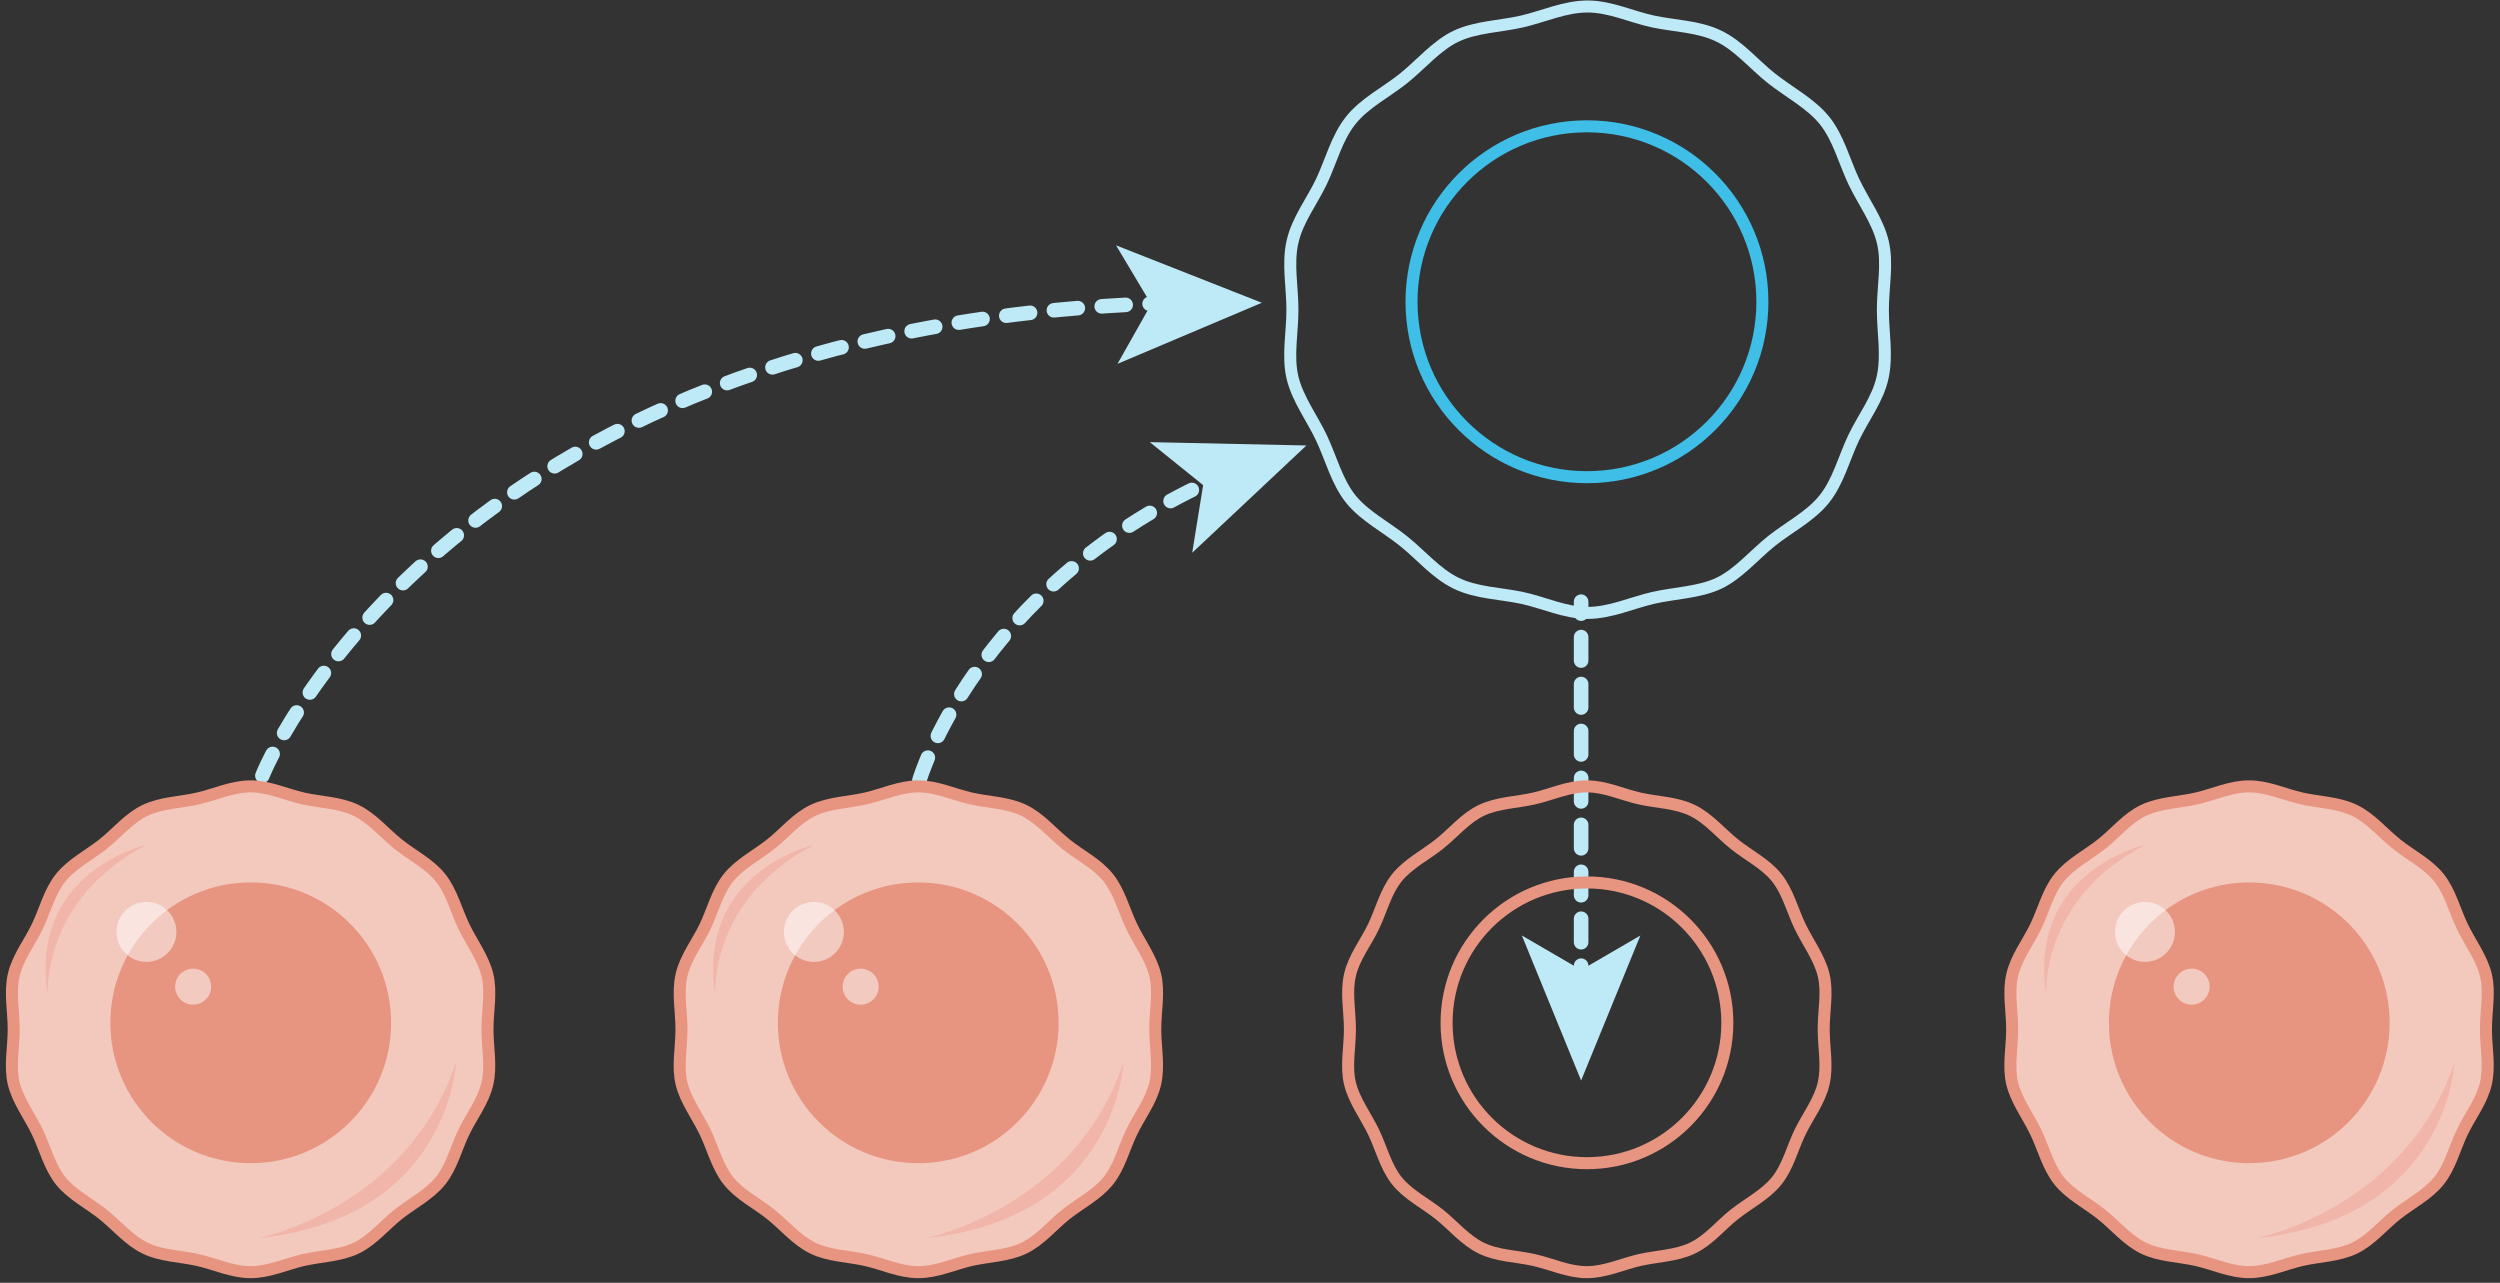 <?xml version="1.0" encoding="UTF-8"?>
<svg width="343px" height="176px" viewBox="0 0 343 176" version="1.1" xmlns="http://www.w3.org/2000/svg" xmlns:xlink="http://www.w3.org/1999/xlink">
    <rect x="0" y="0" width="343" height="176" fill="#333333" stroke="none"/>
    <!-- Generator: Sketch 54.1 (76490) - https://sketchapp.com -->
    <title>scImpute_v1</title>
    <desc>Created with Sketch.</desc>
    <g id="Page-1" stroke="none" stroke-width="1" fill="none" fill-rule="evenodd">
        <g id="scImpute_v1" transform="translate(-8.5, -32.25)">
            <path d="M44.5,138.67 C44.5,138.67 68.7,77.27 167.5,73.88" id="Path" stroke="#BEE9F6" stroke-width="2" stroke-linecap="round" stroke-linejoin="round" stroke-dasharray="3.29"></path>
            <polygon id="Path" fill="#BEE9F6" fill-rule="nonzero" points="181.62 73.79 161.82 82.17 166.44 73.98 161.62 65.91"></polygon>
            <path d="M134.65,139.28 C134.65,139.28 142.26,113.15 174.5,98.28" id="Path" stroke="#BEE9F6" stroke-width="2" stroke-linecap="round" stroke-linejoin="round" stroke-dasharray="3.29"></path>
            <polygon id="Path" fill="#BEE9F6" fill-rule="nonzero" points="187.74 93.37 172.07 108.09 173.57 98.81 166.25 92.91"></polygon>
            <path d="M225.43,114.8 L225.43,116.44" id="Path" stroke="#BEE9F6" stroke-width="2" stroke-linecap="round" stroke-linejoin="round"></path>
            <path d="M225.43,119.66 L225.43,163.13" id="Path" stroke="#BEE9F6" stroke-width="2" stroke-linecap="round" stroke-linejoin="round" stroke-dasharray="3.22"></path>
            <path d="M225.43,164.74 L225.43,166.38" id="Path" stroke="#BEE9F6" stroke-width="2" stroke-linecap="round" stroke-linejoin="round"></path>
            <polygon id="Path" fill="#BEE9F6" fill-rule="nonzero" points="225.43 180.5 217.3 160.6 225.43 165.33 233.56 160.6"></polygon>
            <path d="M258.71,173.47 C258.71,170.95 259.27,168.4 258.71,166.05 C258.15,163.7 256.54,161.57 255.48,159.37 C254.42,157.17 253.8,154.6 252.27,152.68 C250.74,150.76 248.38,149.61 246.46,148.07 C244.54,146.53 242.91,144.51 240.68,143.43 C238.45,142.35 235.87,142.35 233.44,141.8 C231.01,141.25 228.73,140.14 226.21,140.14 C223.69,140.14 221.34,141.26 218.98,141.8 C216.62,142.34 213.98,142.37 211.75,143.43 C209.52,144.49 207.88,146.55 205.96,148.07 C204.04,149.59 201.69,150.76 200.15,152.68 C198.61,154.6 198.02,157.14 196.95,159.37 C195.88,161.6 194.26,163.62 193.71,166.05 C193.16,168.48 193.71,170.95 193.71,173.47 C193.71,175.99 193.15,178.53 193.71,180.88 C194.27,183.23 195.89,185.36 196.95,187.56 C198.01,189.76 198.62,192.33 200.15,194.25 C201.68,196.17 204.04,197.32 205.97,198.86 C207.9,200.4 209.52,202.42 211.75,203.5 C213.98,204.58 216.55,204.58 218.98,205.13 C221.41,205.68 223.7,206.79 226.21,206.79 C228.72,206.79 231.09,205.67 233.44,205.13 C235.79,204.59 238.44,204.56 240.68,203.5 C242.92,202.44 244.54,200.38 246.46,198.86 C248.38,197.34 250.73,196.17 252.27,194.25 C253.81,192.33 254.4,189.79 255.48,187.56 C256.56,185.33 258.16,183.32 258.71,180.88 C259.26,178.44 258.71,176 258.71,173.47 Z" id="Path" stroke="#E79580" stroke-width="1.65"></path>
            <circle id="Oval" stroke="#E79580" stroke-width="1.65" cx="226.23" cy="172.58" r="19.26"></circle>
            <path d="M266.83,74.76 C266.83,71.61 267.52,68.43 266.83,65.49 C266.14,62.55 264.12,59.88 262.83,57.14 C261.54,54.4 260.72,51.14 258.83,48.79 C256.94,46.44 254,44.94 251.55,43 C249.1,41.06 247.1,38.55 244.31,37.2 C241.52,35.85 238.31,35.84 235.31,35.2 C232.31,34.56 229.42,33.14 226.31,33.14 C223.2,33.14 220.22,34.53 217.31,35.2 C214.4,35.87 211.01,35.93 208.31,37.2 C205.61,38.47 203.46,41.08 201.07,43 C198.68,44.92 195.74,46.36 193.82,48.77 C191.9,51.18 191.14,54.33 189.82,57.12 C188.5,59.91 186.49,62.43 185.82,65.47 C185.15,68.51 185.82,71.59 185.82,74.74 C185.82,77.89 185.14,81.07 185.82,84.01 C186.5,86.95 188.53,89.62 189.82,92.36 C191.11,95.1 191.93,98.36 193.82,100.71 C195.71,103.06 198.66,104.56 201.07,106.49 C203.48,108.42 205.52,110.93 208.31,112.28 C211.1,113.63 214.31,113.64 217.31,114.28 C220.31,114.92 223.2,116.34 226.31,116.34 C229.42,116.34 232.41,114.95 235.31,114.28 C238.21,113.61 241.61,113.55 244.31,112.28 C247.01,111.01 249.15,108.4 251.55,106.48 C253.95,104.56 256.88,103.12 258.8,100.71 C260.72,98.3 261.48,95.15 262.8,92.36 C264.12,89.57 266.14,87.05 266.8,84.01 C267.46,80.97 266.83,77.91 266.83,74.76 Z" id="Path" stroke="#BEE9F6" stroke-width="1.65"></path>
            <circle id="Oval" stroke="#3FBEE7" stroke-width="1.65" cx="226.23" cy="73.65" r="24.07"></circle>
            <path d="M75.38,173.47 C75.38,170.95 75.94,168.4 75.38,166.05 C74.82,163.7 73.21,161.57 72.15,159.37 C71.09,157.17 70.47,154.6 68.94,152.68 C67.41,150.76 65.05,149.61 63.13,148.07 C61.21,146.53 59.58,144.51 57.35,143.43 C55.12,142.35 52.54,142.35 50.11,141.8 C47.68,141.25 45.4,140.14 42.88,140.14 C40.36,140.14 38.01,141.26 35.65,141.8 C33.29,142.34 30.65,142.37 28.42,143.43 C26.19,144.49 24.55,146.55 22.63,148.07 C20.71,149.59 18.36,150.76 16.82,152.68 C15.28,154.6 14.69,157.14 13.62,159.37 C12.55,161.6 10.93,163.62 10.38,166.05 C9.83,168.48 10.38,170.95 10.38,173.47 C10.38,175.99 9.82,178.53 10.38,180.88 C10.94,183.23 12.56,185.36 13.62,187.56 C14.68,189.76 15.29,192.33 16.82,194.25 C18.35,196.17 20.71,197.32 22.63,198.86 C24.55,200.4 26.19,202.42 28.42,203.5 C30.65,204.58 33.22,204.58 35.65,205.13 C38.08,205.68 40.36,206.79 42.88,206.79 C45.4,206.79 47.76,205.67 50.11,205.13 C52.46,204.59 55.11,204.56 57.35,203.5 C59.59,202.44 61.21,200.38 63.13,198.86 C65.05,197.34 67.4,196.17 68.94,194.25 C70.48,192.33 71.07,189.79 72.15,187.56 C73.23,185.33 74.83,183.32 75.38,180.88 C75.93,178.44 75.38,176 75.38,173.47 Z" id="Path" fill="#F3C9BE" fill-rule="nonzero"></path>
            <path d="M75.38,173.47 C75.38,170.95 75.94,168.4 75.38,166.05 C74.82,163.7 73.21,161.57 72.15,159.37 C71.09,157.17 70.47,154.6 68.94,152.68 C67.41,150.76 65.05,149.61 63.13,148.07 C61.21,146.53 59.58,144.51 57.35,143.43 C55.12,142.35 52.54,142.35 50.11,141.8 C47.68,141.25 45.4,140.14 42.88,140.14 C40.36,140.14 38.01,141.26 35.65,141.8 C33.29,142.34 30.65,142.37 28.42,143.43 C26.19,144.49 24.55,146.55 22.63,148.07 C20.71,149.59 18.36,150.76 16.82,152.68 C15.28,154.6 14.69,157.14 13.62,159.37 C12.55,161.6 10.93,163.62 10.38,166.05 C9.83,168.48 10.38,170.95 10.38,173.47 C10.38,175.99 9.82,178.53 10.38,180.88 C10.94,183.23 12.56,185.36 13.62,187.56 C14.68,189.76 15.29,192.33 16.82,194.25 C18.35,196.17 20.71,197.32 22.63,198.86 C24.55,200.4 26.19,202.42 28.42,203.5 C30.65,204.58 33.22,204.58 35.65,205.13 C38.08,205.68 40.36,206.79 42.88,206.79 C45.4,206.79 47.76,205.67 50.11,205.13 C52.46,204.59 55.11,204.56 57.35,203.5 C59.59,202.44 61.21,200.38 63.13,198.86 C65.05,197.34 67.4,196.17 68.94,194.25 C70.48,192.33 71.07,189.79 72.15,187.56 C73.23,185.33 74.83,183.32 75.38,180.88 C75.93,178.44 75.38,176 75.38,173.47 Z" id="Path" stroke="#E79580" stroke-width="1.65"></path>
            <circle id="Oval" fill="#E79580" fill-rule="nonzero" cx="42.9" cy="172.58" r="19.26"></circle>
            <circle id="Oval" fill="#FFFFFF" fill-rule="nonzero" opacity="0.5" cx="28.59" cy="160.11" r="4.11"></circle>
            <circle id="Oval" fill="#FFFFFF" fill-rule="nonzero" opacity="0.5" cx="35" cy="167.62" r="2.47"></circle>
            <path d="M44,202.12 C44,202.12 64.4,198 71.06,178 C71.06,178 70.22,199.37 44,202.12 Z" id="Path" fill="#F1B5A9" fill-rule="nonzero"></path>
            <path d="M15.05,168.84 C15.05,168.84 14.05,155.75 28.59,148.18 C28.59,148.18 12.37,151.77 15.05,168.84 Z" id="Path" fill="#F1B5A9" fill-rule="nonzero"></path>
            <path d="M167,173.47 C167,170.95 167.56,168.4 167,166.05 C166.44,163.7 164.83,161.57 163.77,159.37 C162.71,157.17 162.09,154.6 160.56,152.68 C159.03,150.76 156.67,149.61 154.75,148.07 C152.83,146.53 151.2,144.51 148.97,143.43 C146.74,142.35 144.16,142.35 141.73,141.8 C139.3,141.25 137.02,140.14 134.5,140.14 C131.98,140.14 129.63,141.26 127.27,141.8 C124.91,142.34 122.27,142.37 120.04,143.43 C117.81,144.49 116.17,146.55 114.25,148.07 C112.33,149.59 109.98,150.76 108.44,152.68 C106.9,154.6 106.31,157.14 105.24,159.37 C104.17,161.6 102.55,163.62 102,166.05 C101.45,168.48 102,170.95 102,173.47 C102,175.99 101.44,178.53 102,180.88 C102.56,183.23 104.18,185.36 105.24,187.56 C106.3,189.76 106.91,192.33 108.44,194.25 C109.97,196.17 112.33,197.32 114.25,198.86 C116.17,200.4 117.81,202.42 120.04,203.5 C122.27,204.58 124.84,204.58 127.27,205.13 C129.7,205.68 131.98,206.79 134.5,206.79 C137.02,206.79 139.38,205.67 141.73,205.13 C144.08,204.59 146.73,204.56 148.97,203.5 C151.21,202.44 152.83,200.38 154.75,198.86 C156.67,197.34 159.02,196.17 160.56,194.25 C162.1,192.33 162.69,189.79 163.77,187.56 C164.85,185.33 166.45,183.32 167,180.88 C167.55,178.44 167,176 167,173.47 Z" id="Path" fill="#F3C9BE" fill-rule="nonzero"></path>
            <path d="M167,173.47 C167,170.95 167.56,168.4 167,166.05 C166.44,163.7 164.83,161.57 163.77,159.37 C162.71,157.17 162.09,154.6 160.56,152.68 C159.03,150.76 156.67,149.61 154.75,148.07 C152.83,146.53 151.2,144.51 148.97,143.43 C146.74,142.35 144.16,142.35 141.73,141.8 C139.3,141.25 137.02,140.14 134.5,140.14 C131.98,140.14 129.63,141.26 127.27,141.8 C124.91,142.34 122.27,142.37 120.04,143.43 C117.81,144.49 116.17,146.55 114.25,148.07 C112.33,149.59 109.98,150.76 108.44,152.68 C106.9,154.6 106.31,157.14 105.24,159.37 C104.17,161.6 102.55,163.62 102,166.05 C101.45,168.48 102,170.95 102,173.47 C102,175.99 101.44,178.53 102,180.88 C102.56,183.23 104.18,185.36 105.24,187.56 C106.3,189.76 106.91,192.33 108.44,194.25 C109.97,196.17 112.33,197.32 114.25,198.86 C116.17,200.4 117.81,202.42 120.04,203.5 C122.27,204.58 124.84,204.58 127.27,205.13 C129.7,205.68 131.98,206.79 134.5,206.79 C137.02,206.79 139.38,205.67 141.73,205.13 C144.08,204.59 146.73,204.56 148.97,203.5 C151.21,202.44 152.83,200.38 154.75,198.86 C156.67,197.34 159.02,196.17 160.56,194.25 C162.1,192.33 162.69,189.79 163.77,187.56 C164.85,185.33 166.45,183.32 167,180.88 C167.55,178.44 167,176 167,173.47 Z" id="Path" stroke="#E79580" stroke-width="1.65"></path>
            <circle id="Oval" fill="#E79580" fill-rule="nonzero" cx="134.48" cy="172.58" r="19.26"></circle>
            <circle id="Oval" fill="#FFFFFF" fill-rule="nonzero" opacity="0.5" cx="120.17" cy="160.11" r="4.11"></circle>
            <circle id="Oval" fill="#FFFFFF" fill-rule="nonzero" opacity="0.5" cx="126.58" cy="167.62" r="2.47"></circle>
            <path d="M135.55,202.12 C135.55,202.12 156,198 162.64,178 C162.64,178 161.8,199.37 135.55,202.12 Z" id="Path" fill="#F1B5A9" fill-rule="nonzero"></path>
            <path d="M106.63,168.84 C106.63,168.84 105.63,155.75 120.17,148.18 C120.17,148.18 104,151.77 106.63,168.84 Z" id="Path" fill="#F1B5A9" fill-rule="nonzero"></path>
            <path d="M349.57,173.47 C349.57,170.95 350.13,168.4 349.57,166.05 C349.01,163.7 347.39,161.57 346.33,159.37 C345.27,157.17 344.66,154.6 343.13,152.68 C341.6,150.76 339.24,149.61 337.32,148.07 C335.4,146.53 333.76,144.51 331.53,143.43 C329.3,142.35 326.73,142.35 324.3,141.8 C321.87,141.25 319.59,140.14 317.07,140.14 C314.55,140.14 312.19,141.26 309.84,141.8 C307.49,142.34 304.84,142.37 302.6,143.43 C300.36,144.49 298.74,146.55 296.82,148.07 C294.9,149.59 292.55,150.76 291.01,152.68 C289.47,154.6 288.88,157.14 287.8,159.37 C286.72,161.6 285.12,163.62 284.57,166.05 C284.02,168.48 284.57,170.95 284.57,173.47 C284.57,175.99 284.01,178.53 284.57,180.88 C285.13,183.23 286.74,185.36 287.8,187.56 C288.86,189.76 289.48,192.33 291.01,194.25 C292.54,196.17 294.9,197.32 296.82,198.86 C298.74,200.4 300.37,202.42 302.6,203.5 C304.83,204.58 307.41,204.58 309.84,205.13 C312.27,205.68 314.55,206.79 317.07,206.79 C319.59,206.79 321.94,205.67 324.3,205.13 C326.66,204.59 329.3,204.56 331.53,203.5 C333.76,202.44 335.4,200.38 337.32,198.86 C339.24,197.34 341.59,196.17 343.13,194.25 C344.67,192.33 345.26,189.79 346.33,187.56 C347.4,185.33 349.02,183.32 349.57,180.88 C350.12,178.44 349.57,176 349.57,173.47 Z" id="Path" fill="#F3C9BE" fill-rule="nonzero"></path>
            <path d="M349.57,173.47 C349.57,170.95 350.13,168.4 349.57,166.05 C349.01,163.7 347.39,161.57 346.33,159.37 C345.27,157.17 344.66,154.6 343.13,152.68 C341.6,150.76 339.24,149.61 337.32,148.07 C335.4,146.53 333.76,144.51 331.53,143.43 C329.3,142.35 326.73,142.35 324.3,141.8 C321.87,141.25 319.59,140.14 317.07,140.14 C314.55,140.14 312.19,141.26 309.84,141.8 C307.49,142.34 304.84,142.37 302.6,143.43 C300.36,144.49 298.74,146.55 296.82,148.07 C294.9,149.59 292.55,150.76 291.01,152.68 C289.47,154.6 288.88,157.14 287.8,159.37 C286.72,161.6 285.12,163.62 284.57,166.05 C284.02,168.48 284.57,170.95 284.57,173.47 C284.57,175.99 284.01,178.53 284.57,180.88 C285.13,183.23 286.74,185.36 287.8,187.56 C288.86,189.76 289.48,192.33 291.01,194.25 C292.54,196.17 294.9,197.32 296.82,198.86 C298.74,200.4 300.37,202.42 302.6,203.5 C304.83,204.58 307.41,204.58 309.84,205.13 C312.27,205.68 314.55,206.79 317.07,206.79 C319.59,206.79 321.94,205.67 324.3,205.13 C326.66,204.59 329.3,204.56 331.53,203.5 C333.76,202.44 335.4,200.38 337.32,198.86 C339.24,197.34 341.59,196.17 343.13,194.25 C344.67,192.33 345.26,189.79 346.33,187.56 C347.4,185.33 349.02,183.32 349.57,180.88 C350.12,178.44 349.57,176 349.57,173.47 Z" id="Path" stroke="#E79580" stroke-width="1.65"></path>
            <circle id="Oval" fill="#E79580" fill-rule="nonzero" cx="317.1" cy="172.58" r="19.26"></circle>
            <circle id="Oval" fill="#FFFFFF" fill-rule="nonzero" opacity="0.5" cx="302.79" cy="160.11" r="4.11"></circle>
            <circle id="Oval" fill="#FFFFFF" fill-rule="nonzero" opacity="0.5" cx="309.19" cy="167.62" r="2.47"></circle>
            <path d="M318.17,202.12 C318.17,202.12 338.6,198 345.26,178 C345.26,178 344.41,199.37 318.17,202.12 Z" id="Path" fill="#F1B5A9" fill-rule="nonzero"></path>
            <path d="M289.25,168.84 C289.25,168.84 288.25,155.75 302.79,148.18 C302.79,148.18 286.57,151.77 289.25,168.84 Z" id="Path" fill="#F1B5A9" fill-rule="nonzero"></path>
            <rect id="Rectangle" x="0" y="0" width="360" height="240"></rect>
        </g>
    </g>
</svg>